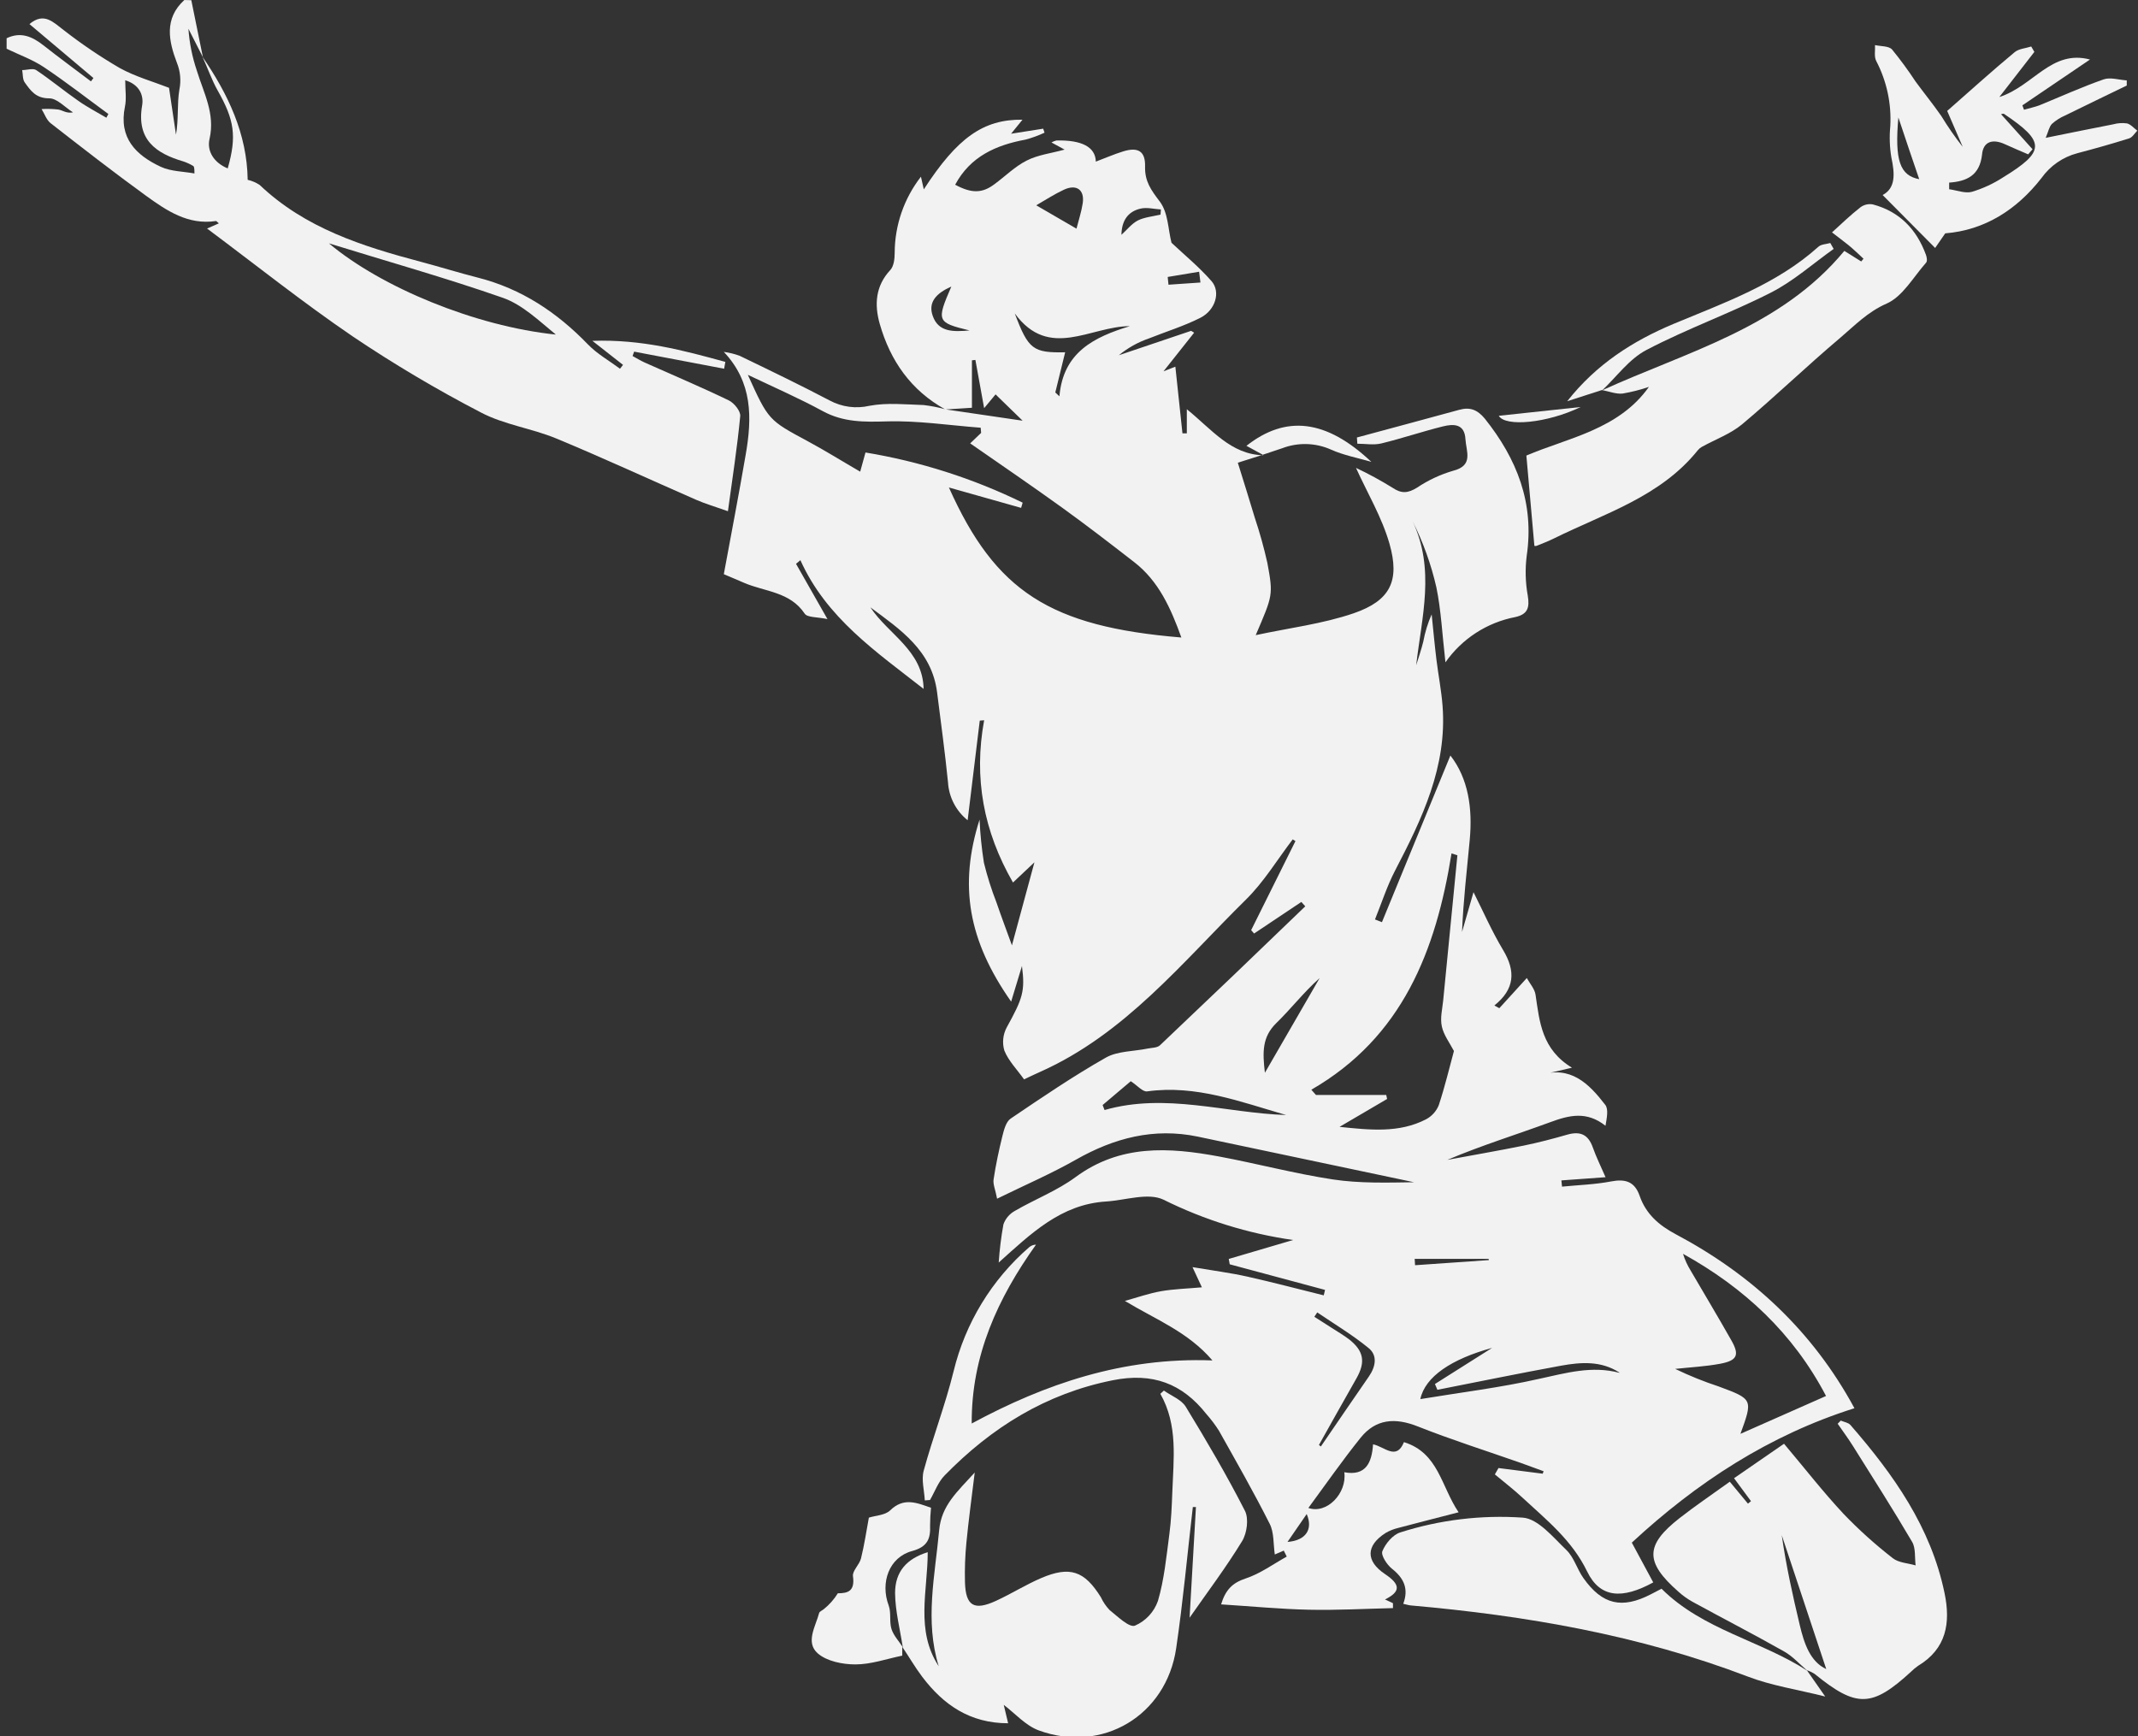 <svg width="346" height="281" xmlns="http://www.w3.org/2000/svg" xmlns:xlink="http://www.w3.org/1999/xlink" xml:space="preserve" overflow="hidden"><rect width="100%" height="100%" fill="#333333" stroke="none"/><defs><clipPath id="clip0"><rect x="-140" y="380" width="346" height="281"/></clipPath><clipPath id="clip1"><rect x="-139" y="380" width="345" height="281"/></clipPath><clipPath id="clip2"><rect x="-139" y="380" width="345" height="281"/></clipPath><clipPath id="clip3"><rect x="-139" y="380" width="345" height="281"/></clipPath></defs><g clip-path="url(#clip0)" transform="translate(140 -380)"><g clip-path="url(#clip1)"><g clip-path="url(#clip2)"><g clip-path="url(#clip3)"><path d="M47.64 91.051C48.263 94.116 48.889 97.185 49.517 100.259L47.172 95.662C47.334 97.963 47.791 100.234 48.532 102.419 49.63 106.017 51.535 109.375 50.586 113.476 50.14 115.438 51.295 117.301 53.533 118.221 55.027 113.001 54.595 110.366 51.904 105.635 50.926 103.9 50.289 101.994 49.439 100.181 53.568 106.194 56.663 112.619 56.763 120.063 57.453 120.223 58.11 120.503 58.703 120.892 66.062 127.882 75.348 130.808 84.825 133.315 87.906 134.13 90.952 135.086 94.033 135.865 101.074 137.657 106.825 141.475 111.832 146.652 113.32 148.189 115.275 149.28 117.017 150.576L117.506 149.953 112.548 146.071C120.573 145.795 127.323 147.63 134.066 149.471L133.868 150.576 119.305 147.814 119.05 148.522C119.709 148.876 120.339 149.273 121.019 149.577 125.559 151.603 130.142 153.53 134.611 155.683 135.475 156.094 136.552 157.418 136.474 158.226 135.999 163.219 135.22 168.184 134.484 173.589 132.323 172.824 130.808 172.385 129.377 171.761 121.827 168.468 114.34 165.004 106.712 161.845 102.745 160.209 98.29 159.621 94.529 157.652 87.379 153.95 80.445 149.845 73.762 145.356 65.716 139.888 58.087 133.811 50.19 127.932L52.095 127.096C51.847 126.898 51.72 126.707 51.62 126.721 47.102 127.394 43.631 125.035 40.288 122.62 35.06 118.838 29.968 114.878 24.875 110.919 24.202 110.395 23.891 109.41 23.409 108.638 24.323 108.579 25.241 108.605 26.15 108.716 26.858 108.858 27.446 109.368 28.495 109.169 27.206 108.362 25.909 106.889 24.634 106.903 22.467 106.903 21.631 105.649 20.675 104.325 20.321 103.822 20.399 103.007 20.271 102.341 21.043 102.341 22.014 101.994 22.538 102.341 24.875 103.9 27.043 105.706 29.345 107.299 30.761 108.305 32.369 109.127 33.892 110.033L34.218 109.431C30.747 106.896 27.354 104.247 23.785 101.867 21.936 100.634 19.768 99.869 17.75 98.892L17.75 97.199C20.016 96.108 21.886 96.909 23.707 98.34 26.235 100.33 28.835 102.221 31.399 104.162L31.802 103.623 21.447 94.911C23.827 92.914 25.307 94.628 27.05 95.931 29.906 98.149 32.906 100.175 36.031 101.994 38.595 103.411 41.513 104.218 44.035 105.203L45.161 112.775C45.607 110.288 45.317 107.816 45.706 105.515 46.008 104.055 45.87 102.54 45.309 101.159 43.992 97.709 43.185 94.04 46.514 91.023ZM69.916 130.326C78.351 137.409 93.608 143.72 106.634 145.059 103.914 142.842 101.243 140.235 98.049 139.116 88.742 135.872 79.223 133.209 69.916 130.326ZM36.945 103.985C36.945 105.543 37.171 106.952 36.902 108.234 35.854 113.306 38.68 116.082 42.696 117.959 44.325 118.717 46.322 118.703 48.15 119.036 48.15 118.087 48.079 117.888 47.937 117.818 47.452 117.531 46.94 117.293 46.407 117.109 41.874 115.792 38.744 113.568 39.679 108.064 39.976 106.379 39.211 104.665 36.945 103.985Z" fill="#F2F2F2" fill-rule="nonzero" fill-opacity="1" transform="matrix(1 0 0 1.002 -156.68 288.798)"/><path d="M221.03 164.48 217 165.755C217.942 168.793 218.87 171.712 219.748 174.644 220.551 177.039 221.229 179.475 221.781 181.939 222.751 187.16 222.659 187.174 219.897 193.605 225.294 192.443 230.727 191.792 235.777 190.064 241.67 188.031 243.263 184.843 241.542 178.83 240.324 174.58 237.944 170.6 236.124 166.591 238.142 167.541 240.104 168.606 242.003 169.778 243.497 170.798 244.545 170.685 246.012 169.778 247.803 168.58 249.766 167.663 251.834 167.058 255.191 166.222 253.959 163.942 253.838 161.958 253.704 159.437 251.912 159.472 250.219 159.883 246.862 160.712 243.575 161.831 240.211 162.645 238.992 162.936 237.64 162.688 236.343 162.688L236.273 161.682C241.804 160.195 247.329 158.714 252.854 157.206 254.589 156.731 255.779 157.206 256.962 158.622 262.175 165.139 265.008 172.278 263.754 180.785 263.482 182.927 263.539 185.098 263.924 187.223 264.243 189.157 263.924 190.241 261.899 190.687 257.327 191.563 253.274 194.185 250.601 197.996 250.07 193.364 249.893 189.561 249.135 185.892 248.288 182.181 246.992 178.587 245.275 175.189 248.965 182.924 246.77 190.658 245.863 198.471 246.252 197.21 246.692 195.957 247.01 194.675 247.288 193.15 247.744 191.664 248.37 190.248 248.625 192.684 248.845 195.128 249.142 197.557 249.44 199.987 249.943 202.515 250.134 205.023 250.892 214.84 246.812 223.275 242.442 231.647 241.139 234.155 240.267 236.889 239.198 239.524L240.324 239.963 251.402 213.048C254.285 216.731 255.014 221.547 254.532 226.668 254.065 231.626 253.491 236.521 253.286 241.542L255.142 235.118C256.671 238.15 258.109 241.436 259.937 244.475 261.977 247.867 261.842 250.764 258.52 253.42L259.32 253.86 263.769 248.986C264.286 249.928 265.058 250.764 265.185 251.699 265.83 256.069 266.191 260.51 271.078 263.471L265.794 264.696C270.809 263.032 273.805 266.021 276.454 269.456 277.021 270.164 276.716 271.581 276.504 272.849 273.451 270.441 270.632 271.142 267.586 272.261 262.069 274.287 256.438 276.022 250.899 278.359 255.014 277.594 259.143 276.886 263.244 276.057 265.631 275.569 267.997 274.953 270.327 274.28 272.452 273.678 273.734 274.28 274.471 276.405 274.995 277.885 275.703 279.301 276.511 281.157L269.364 281.674 269.47 282.68C272.112 282.418 274.79 282.34 277.389 281.844 279.705 281.398 281.228 281.844 282.035 284.182 283.048 287.093 285.145 288.92 287.843 290.351 300.154 296.874 310.013 305.976 316.791 318.47 302.98 322.826 291.293 330.447 280.761 340.179L284.231 346.604C279.202 349.352 275.618 349.139 273.529 344.833 271.071 339.768 266.977 336.539 263.096 332.941 261.679 331.616 260.1 330.419 258.598 329.158L259.186 328.131 266.34 329.045 266.488 328.648C265.249 328.195 264.009 327.735 262.77 327.295 257.217 325.348 251.593 323.577 246.125 321.41 242.456 319.958 239.332 320.184 236.868 323.244 233.942 326.878 231.265 330.716 228.418 334.577 231.378 335.632 234.7 332.218 234.233 328.811 237.696 329.456 238.688 327.295 238.886 324.299 240.749 324.675 242.661 326.977 243.887 323.945 249.504 325.695 249.886 331.092 252.733 335.278 249.079 336.22 246.026 336.992 242.98 337.799 242.254 337.97 241.557 338.247 240.912 338.621 237.703 340.675 237.689 343.161 240.82 345.258 243.348 346.943 243.377 348.091 240.82 349.359L242.109 349.961 242.109 350.754C237.583 350.86 233.057 351.115 228.538 351.016 223.877 350.917 219.224 350.464 214.294 350.152 215.003 347.829 216.115 346.674 218.254 345.973 220.612 345.201 222.709 343.657 224.919 342.432L224.437 341.468 222.985 342.092C222.737 340.463 222.886 338.55 222.156 337.134 219.585 332.041 216.745 327.083 213.947 322.104 213.342 321.154 212.662 320.254 211.914 319.412 207.99 314.454 203.188 312.669 196.771 313.951 185.92 316.111 177.123 321.594 169.544 329.335 168.503 330.398 167.958 331.963 167.186 333.295L166.343 333.358C166.265 331.751 165.762 330.029 166.166 328.556 167.639 323.166 169.665 317.932 171.003 312.506 172.897 304.706 177.181 297.693 183.257 292.447 183.562 292.195 183.945 292.056 184.341 292.051 178.164 300.685 173.865 309.963 173.936 320.935 185.785 314.56 198.393 310.211 212.892 310.75 208.897 306.103 203.755 304.177 198.726 301.138 200.681 300.6 202.614 299.913 204.605 299.566 206.595 299.219 208.855 299.148 211.185 298.942L209.669 295.684C213.033 296.251 215.817 296.605 218.544 297.214 222.68 298.135 226.781 299.226 230.904 300.239L231.116 299.36 215.69 295.224 215.534 294.36 225.946 291.3C218.655 290.26 211.577 288.063 204.98 284.791 202.501 283.601 198.811 284.883 195.68 285.081 188.378 285.534 183.547 290.245 178.306 294.941 178.443 292.869 178.698 290.807 179.071 288.764 179.404 287.836 180.067 287.062 180.934 286.59 184.163 284.713 187.747 283.346 190.729 281.15 197.954 275.824 205.851 276.312 213.933 277.807 220.102 278.954 226.186 280.576 232.384 281.518 236.712 282.17 241.153 282.035 245.53 281.972 233.857 279.507 222.183 277.049 210.505 274.598 203.422 273.132 196.984 274.818 190.793 278.331 186.82 280.583 182.605 282.397 178.044 284.628 177.76 283.133 177.335 282.255 177.484 281.462 177.838 279.124 178.334 276.801 178.901 274.513 179.156 273.493 179.496 272.176 180.254 271.68 185.297 268.273 190.347 264.845 195.631 261.849 197.543 260.765 200.121 260.85 202.388 260.383 203.096 260.241 203.96 260.27 204.406 259.845 212.278 252.403 220.114 244.923 227.915 237.406L227.284 236.698 219.635 241.797 219.16 241.252 226.328 226.866 225.889 226.59C223.396 229.841 221.243 233.439 218.346 236.287 207.99 246.465 198.754 258.031 184.992 264.151 184.142 264.526 183.313 264.93 182.407 265.355 181.252 263.74 179.892 262.366 179.22 260.716 178.847 259.463 178.984 258.114 179.602 256.962 182.18 252.294 182.598 251.133 182.067 247.046 181.422 249.171 180.891 250.892 180.317 252.797 173.383 242.931 171.818 234.077 175.204 223.396 175.31 225.732 175.546 228.062 175.912 230.373 176.447 232.554 177.126 234.698 177.945 236.79 178.702 239 179.531 241.188 180.445 243.71 181.663 239.219 182.796 235.026 184.086 230.295L180.615 233.56C175.834 225.266 174.24 216.646 175.947 207.353L175.239 207.41C174.609 212.601 173.978 217.793 173.277 223.502 171.394 221.998 170.238 219.767 170.097 217.361 169.608 212.509 168.942 207.679 168.333 202.848 167.476 196.084 162.383 192.698 157.539 189.114 160.436 193.492 166.038 196.084 166.152 202.289 158.502 196.304 150.413 190.836 146.213 181.5L145.505 182.088 150.59 191.013C148.919 190.651 147.332 190.779 146.907 190.134 144.541 186.593 140.476 186.593 137.147 185.176 136.12 184.723 135.086 184.312 133.818 183.76 135.015 177.286 136.254 170.876 137.359 164.452 138.393 158.544 138.5 152.8 133.818 147.856 134.688 147.972 135.543 148.181 136.368 148.48 141.262 150.838 146.156 153.19 150.966 155.711 152.933 156.764 155.216 157.066 157.39 156.561 160.223 156.03 163.233 156.349 166.166 156.441 167.379 156.585 168.58 156.821 169.757 157.149 174.205 157.794 178.639 158.445 182.173 158.969L177.796 154.72 175.947 156.944C175.402 153.919 174.97 151.539 174.531 149.152L173.971 149.216 173.971 156.88 169.672 157.156C164.112 154.096 160.754 149.287 159.047 143.316 158.176 140.235 158.339 137.225 160.761 134.632 161.342 134.002 161.47 132.791 161.47 131.842 161.487 127.39 162.981 123.07 165.719 119.56 165.911 120.396 166.031 120.934 166.18 121.607 171.598 113.277 175.806 110.274 182.152 110.352L180.31 112.619 185.502 111.804 185.722 112.449C184.734 112.911 183.708 113.286 182.655 113.568 177.853 114.453 173.709 116.295 171.258 120.856 173.893 122.273 175.636 122.273 177.633 120.757 179.361 119.489 180.919 117.924 182.804 116.968 184.688 116.011 186.706 115.806 188.966 115.183L186.841 114.028C187.094 113.886 187.366 113.778 187.648 113.709 191.742 113.617 193.959 114.751 194.023 117.123 195.553 116.55 197.005 115.912 198.513 115.452 200.858 114.744 202.055 115.452 201.991 117.895 201.927 120.339 202.976 121.727 204.364 123.562 205.752 125.396 205.696 128.024 206.269 130.234 208.394 132.217 210.746 134.151 212.743 136.424 214.266 138.16 213.381 141.12 210.937 142.353 208.281 143.692 205.391 144.577 202.614 145.682 200.844 146.29 199.196 147.208 197.749 148.395L209.442 144.456 209.931 144.754 204.973 150.994 206.893 150.243C207.282 153.898 207.665 157.454 208.04 161.009L208.748 161.009 208.748 157.114C212.821 160.414 215.874 164.416 221.094 164.551ZM207.863 193.987C206.142 189.221 204.187 184.879 200.242 181.819 196.297 178.759 192.514 175.855 188.562 173.008 183.71 169.516 178.766 166.152 173.688 162.631L175.459 160.938 175.388 160.103C170.316 159.72 165.231 158.934 160.166 159.083 156.519 159.189 153.169 159.232 149.847 157.432 146.029 155.357 142.055 153.629 137.706 151.561 141.043 158.913 141.064 158.877 147.389 162.277 150.222 163.8 152.97 165.514 155.888 167.2L156.745 164.105C165.571 165.559 174.139 168.288 182.18 172.207L181.932 173.05 170.245 169.757C177.782 186.565 186.621 192.231 207.863 193.987ZM228.899 267.027 229.643 267.87 241.018 267.87 241.16 268.521 233.461 273.026C238.348 273.529 243.079 274.06 247.442 271.815 248.382 271.324 249.118 270.516 249.518 269.534 250.531 266.481 251.274 263.337 251.975 260.772 251.267 259.434 250.325 258.201 250.021 256.827 249.716 255.453 250.091 254.037 250.233 252.641 250.989 244.812 251.756 236.986 252.535 229.161L251.586 228.857C249.064 244.567 243.653 258.527 228.899 267.027ZM298.312 322.621 312.195 316.494C306.861 306.337 298.921 298.992 289.048 293.531 289.348 294.492 289.769 295.411 290.301 296.265 292.476 299.984 294.7 303.681 296.825 307.428 298.241 309.871 297.845 310.764 295.061 311.288 292.667 311.734 290.209 311.855 287.78 312.117 290.057 313.215 292.404 314.161 294.806 314.95 300.38 317.011 300.373 317.032 298.326 322.649ZM278.749 312.705C275.788 310.792 272.544 311.019 269.35 311.593 262.649 312.811 255.977 314.185 249.298 315.495L248.901 314.56 258.152 308.724C251.635 310.509 247.315 313.342 246.536 316.997 253.151 315.906 259.547 315.134 265.794 313.717 270.129 312.783 274.308 311.564 278.763 312.754ZM195.121 269.499 195.432 270.306C205.349 267.473 215.031 270.795 224.827 271.114 217.439 268.989 210.214 266.198 202.317 267.296 201.609 267.395 200.766 266.361 199.675 265.653ZM187.464 154.408 188.13 155.031C188.732 147.892 193.761 145.455 199.526 143.699 193.152 143.699 186.465 149.237 180.905 141.645 183.101 147.481 183.873 148.019 189.058 147.92ZM230.132 324.398 230.436 324.653C233.022 320.885 235.6 317.11 238.227 313.321 239.311 311.748 239.644 309.942 238.157 308.745 235.557 306.62 232.639 304.885 229.855 302.994L229.388 303.702C230.332 304.292 231.258 304.883 232.165 305.473 233.107 306.082 234.084 306.649 234.998 307.336 237.406 309.227 237.696 311.019 236.195 313.654 234.119 317.273 232.136 320.857 230.132 324.398ZM221.384 264.286 230.238 249.001C227.66 251.281 225.613 253.959 223.205 256.289 220.931 258.527 220.988 260.95 221.384 264.3ZM184.376 124.178 190.892 127.953C191.253 126.537 191.693 125.212 191.898 123.866 192.231 121.692 190.913 120.714 188.867 121.657 187.379 122.344 185.998 123.243 184.376 124.178ZM170.642 137.296C168.22 138.379 166.831 139.81 167.632 142.055 168.56 144.669 170.911 144.626 173.589 144.393 168.291 143.111 168.206 142.898 170.642 137.296ZM198.166 128.945C199.087 128.116 199.845 127.117 200.851 126.615 201.857 126.112 203.266 125.97 204.491 125.68L204.555 124.851C203.472 124.787 202.331 124.483 201.311 124.702 199.116 125.184 198.202 126.785 198.166 128.945ZM245.622 294.346 245.686 295.373 257.635 294.544 257.578 294.346ZM210.951 136.651 210.739 134.909 205.653 135.752 205.781 137.005ZM228.148 335.561 225.039 340.066C228.007 339.832 229.211 338.047 228.148 335.561Z" fill="#F2F2F2" fill-rule="nonzero" fill-opacity="1" transform="matrix(1 0 0 1.002 -156.68 288.798)"/><path d="M162.78 357.079C162.334 354.161 161.562 351.243 161.533 348.325 161.533 344.861 163.418 342.772 166.817 341.723 166.817 347.956 164.792 354.359 168.595 360.139 166.322 352.794 167.993 345.513 168.666 338.182 169.034 334.159 171.584 331.984 174.424 328.854 173.9 333.103 173.419 336.645 173.079 340.151 172.866 342.295 172.788 344.45 172.845 346.604 172.965 350.414 174.325 351.214 177.888 349.571 180.353 348.438 182.669 346.979 185.162 345.909 189.837 343.912 192.188 344.741 194.844 349.005 195.198 349.77 195.677 350.471 196.261 351.08 197.564 352.107 199.378 353.913 200.341 353.594 202.09 352.841 203.444 351.39 204.074 349.593 205.094 346.115 205.441 342.432 205.922 338.812 206.22 336.588 206.312 334.329 206.397 332.083 206.588 326.686 207.353 321.218 204.463 316.14L205.037 315.616C206.248 316.48 207.87 317.075 208.578 318.236 211.943 323.733 215.215 329.3 218.147 335.03 218.799 336.291 218.487 338.649 217.694 339.938 215.073 344.224 212.028 348.247 209.195 352.305 209.544 346.341 209.887 340.385 210.222 334.435L209.719 334.435C208.833 342.049 208.139 349.692 207.02 357.27 205.412 368.1 195.107 374.269 184.787 370.508 182.662 369.729 180.927 367.746 179.12 366.379 179.283 367.087 179.524 368.107 179.829 369.354 173.645 369.354 169.353 366.372 165.925 361.846 164.756 360.309 163.8 358.63 162.702 357.023Z" fill="#F2F2F2" fill-rule="nonzero" fill-opacity="1" transform="matrix(1 0 0 1.002 -156.68 288.798)"/><path d="M309.177 360.876C307.931 359.82 306.805 358.538 305.402 357.752 300.508 354.99 295.486 352.411 290.57 349.727 289.752 349.268 288.987 348.719 288.29 348.091 282.871 343.331 282.892 340.583 288.488 336.22 291.059 334.215 293.772 332.388 296.619 330.341L299.559 333.883 300.047 333.479 297.306 329.774 305.395 324.207C308.71 328.131 311.72 331.999 315.035 335.54 317.508 338.109 320.164 340.495 322.982 342.68 323.924 343.437 325.44 343.487 326.693 343.855 326.523 342.58 326.729 341.079 326.127 340.059 323.039 334.81 319.752 329.675 316.515 324.519 315.75 323.308 314.893 322.153 314.079 320.977L314.574 320.467C315.106 320.694 315.793 320.786 316.14 321.176 323.109 329.165 329.165 337.679 331.375 348.339 332.374 353.141 331.687 357.32 327.083 360.082 326.695 360.349 326.332 360.65 325.999 360.982 319.625 366.832 317.131 366.889 310.332 361.371 309.951 361.132 309.545 360.935 309.121 360.784ZM312.23 360.606C309.864 353.524 307.442 346.235 305.027 338.975 305.735 343.933 306.805 348.735 307.945 353.509 308.66 356.513 309.638 359.395 312.23 360.606Z" fill="#F2F2F2" fill-rule="nonzero" fill-opacity="1" transform="matrix(1 0 0 1.002 -156.68 288.798)"/><path d="M275.916 154.082C289.692 147.8 304.857 143.975 315.155 131.544L317.889 133.251 318.258 132.805C317.471 132.097 316.721 131.339 315.906 130.68 315.092 130.021 314.135 129.306 313.158 128.555 314.723 127.139 316.189 125.722 317.783 124.483 318.355 124.069 319.072 123.908 319.766 124.036 324.087 125.184 326.849 128.052 328.365 132.182 328.514 132.578 328.613 133.237 328.365 133.471 326.318 135.78 324.59 138.925 321.99 140.058 318.916 141.404 316.834 143.599 314.482 145.59 309.106 150.116 304.035 155.01 298.645 159.522 296.754 161.101 294.282 161.987 292.079 163.205 291.835 163.342 291.618 163.525 291.442 163.743 285.386 171.272 276.355 173.936 268.174 177.98 267.253 178.44 266.283 178.802 265.341 179.184 265.228 179.22 265.107 179.22 264.994 179.184 264.576 174.46 264.158 169.771 263.698 164.6 270.32 161.767 278.621 160.436 283.53 153.508 282.145 153.98 280.723 154.34 279.28 154.585 278.218 154.698 277.092 154.238 275.994 154.033Z" fill="#F2F2F2" fill-rule="nonzero" fill-opacity="1" transform="matrix(1 0 0 1.002 -156.68 288.798)"/><path d="M309.085 360.784 312.06 365.033C307.492 363.893 303.369 363.277 299.566 361.825 281.958 355.11 263.641 351.965 244.985 350.322 244.623 350.287 244.276 350.166 243.773 350.06 244.68 347.645 243.894 345.931 241.946 344.394 241.124 343.749 240.126 342.198 240.395 341.56 240.891 340.335 242.088 338.904 243.292 338.529 249.693 336.493 256.422 335.682 263.124 336.142 265.603 336.326 268.033 339.322 270.172 341.369 271.404 342.545 271.9 344.464 272.927 345.902 275.987 350.216 279.167 350.931 283.856 348.516L285.57 347.623C292.256 354.274 301.627 355.988 309.206 360.897Z" fill="#F2F2F2" fill-rule="nonzero" fill-opacity="1" transform="matrix(1 0 0 1.002 -156.68 288.798)"/><path d="M331.481 128.711 329.852 131.07C326.955 128.152 324.221 125.403 321.353 122.521 323.478 121.402 323.329 119.071 322.769 116.465 322.488 114.797 322.428 113.098 322.592 111.415 322.801 107.75 322.009 104.097 320.305 100.847 319.95 100.139 320.17 99.161 320.12 98.304 321.062 98.517 322.337 98.424 322.876 99.012 324.233 100.668 325.502 102.394 326.679 104.183 328.046 106.046 329.512 107.838 330.837 109.743 331.895 111.478 333.057 113.148 334.315 114.744L331.8 108.936C335.306 105.869 338.961 102.561 342.715 99.451 343.388 98.885 344.493 98.828 345.399 98.531L345.909 99.402 340.243 106.69C345.782 104.905 348.665 98.984 354.912 100.634L343.969 108.036C344.054 108.284 344.139 108.525 344.231 108.744 345.059 108.504 345.909 108.326 346.71 108.036 350.18 106.619 353.587 105.075 357.115 103.843 358.212 103.46 359.601 103.928 360.861 104.006 360.861 104.282 360.861 104.558 360.861 104.835 357.532 106.449 354.196 108.043 350.875 109.679 350.096 110.01 349.379 110.467 348.75 111.032 348.296 111.507 348.162 112.293 347.744 113.284 351.767 112.477 355.223 111.762 358.68 111.096 359.406 110.895 360.165 110.847 360.911 110.954 361.52 111.11 362.016 111.719 362.568 112.123 362.129 112.555 361.768 113.214 361.251 113.369 358.482 114.241 355.684 115.027 352.872 115.764 350.527 116.379 348.471 117.798 347.064 119.772 343.083 124.872 337.891 128.201 331.481 128.711ZM332.119 120.516 332.119 121.586C333.351 121.749 334.683 122.294 335.795 122.004 337.578 121.469 339.276 120.684 340.838 119.673 347.716 115.466 347.716 113.922 340.987 109.41 340.888 109.346 340.675 109.446 340.512 109.46L345.612 115.126 344.904 115.948C343.65 115.402 342.389 114.892 341.157 114.319 339.223 113.419 337.615 113.816 337.438 116.019 337.056 119.319 335.023 120.325 332.083 120.516ZM323.91 109.892C323.265 116.975 324.165 119.369 327.274 119.964 326.183 116.791 325.05 113.44 323.874 109.913Z" fill="#F2F2F2" fill-rule="nonzero" fill-opacity="1" transform="matrix(1 0 0 1.002 -156.68 288.798)"/><path d="M162.695 356.98 162.695 358.432C160.166 358.949 157.645 359.849 155.116 359.849 153.048 359.849 150.505 359.346 149.032 358.078 146.992 356.307 148.657 353.736 149.245 351.547 149.315 351.285 149.769 351.129 150.031 350.896 150.915 350.183 151.672 349.326 152.269 348.36 153.955 348.36 155.045 347.985 154.72 345.612 154.592 344.727 155.775 343.742 156.023 342.715 156.568 340.505 156.901 338.246 157.291 336.142 158.382 335.795 159.919 335.76 160.733 334.973 162.915 332.848 164.983 333.713 167.349 334.548 167.252 335.49 167.202 336.435 167.2 337.382 167.292 339.542 166.796 340.859 164.282 341.539 160.549 342.545 159.111 346.646 160.499 350.336 160.931 351.498 160.577 352.936 160.953 354.133 161.293 355.188 162.143 356.08 162.773 357.051Z" fill="#F2F2F2" fill-rule="nonzero" fill-opacity="1" transform="matrix(1 0 0 1.002 -156.68 288.798)"/><path d="M276.008 153.99 270.306 155.825C275.009 149.868 280.888 146.107 287.525 143.33 295.713 139.916 304.184 136.956 310.969 130.864 311.423 130.461 312.237 130.461 312.882 130.269 313.066 130.588 313.25 130.907 313.427 131.226 310.07 133.605 306.932 136.417 303.298 138.266 296.718 141.616 289.699 144.109 283.162 147.53 280.328 148.99 278.303 151.879 275.916 154.118Z" fill="#F2F2F2" fill-rule="nonzero" fill-opacity="1" transform="matrix(1 0 0 1.002 -156.68 288.798)"/><path d="M221.108 164.501 218.395 163.028C224.77 158.027 231.279 158.722 238.61 165.62 236.414 164.976 234.126 164.558 232.065 163.63 229.569 162.522 226.735 162.446 224.182 163.418L221.023 164.473Z" fill="#F2F2F2" fill-rule="nonzero" fill-opacity="1" transform="matrix(1 0 0 1.002 -156.68 288.798)"/><path d="M259.235 158.176 272.481 156.76C267.09 159.366 260.284 160.011 259.235 158.176Z" fill="#F2F2F2" fill-rule="nonzero" fill-opacity="1" transform="matrix(1 0 0 1.002 -156.68 288.798)"/></g></g></g></g></svg>